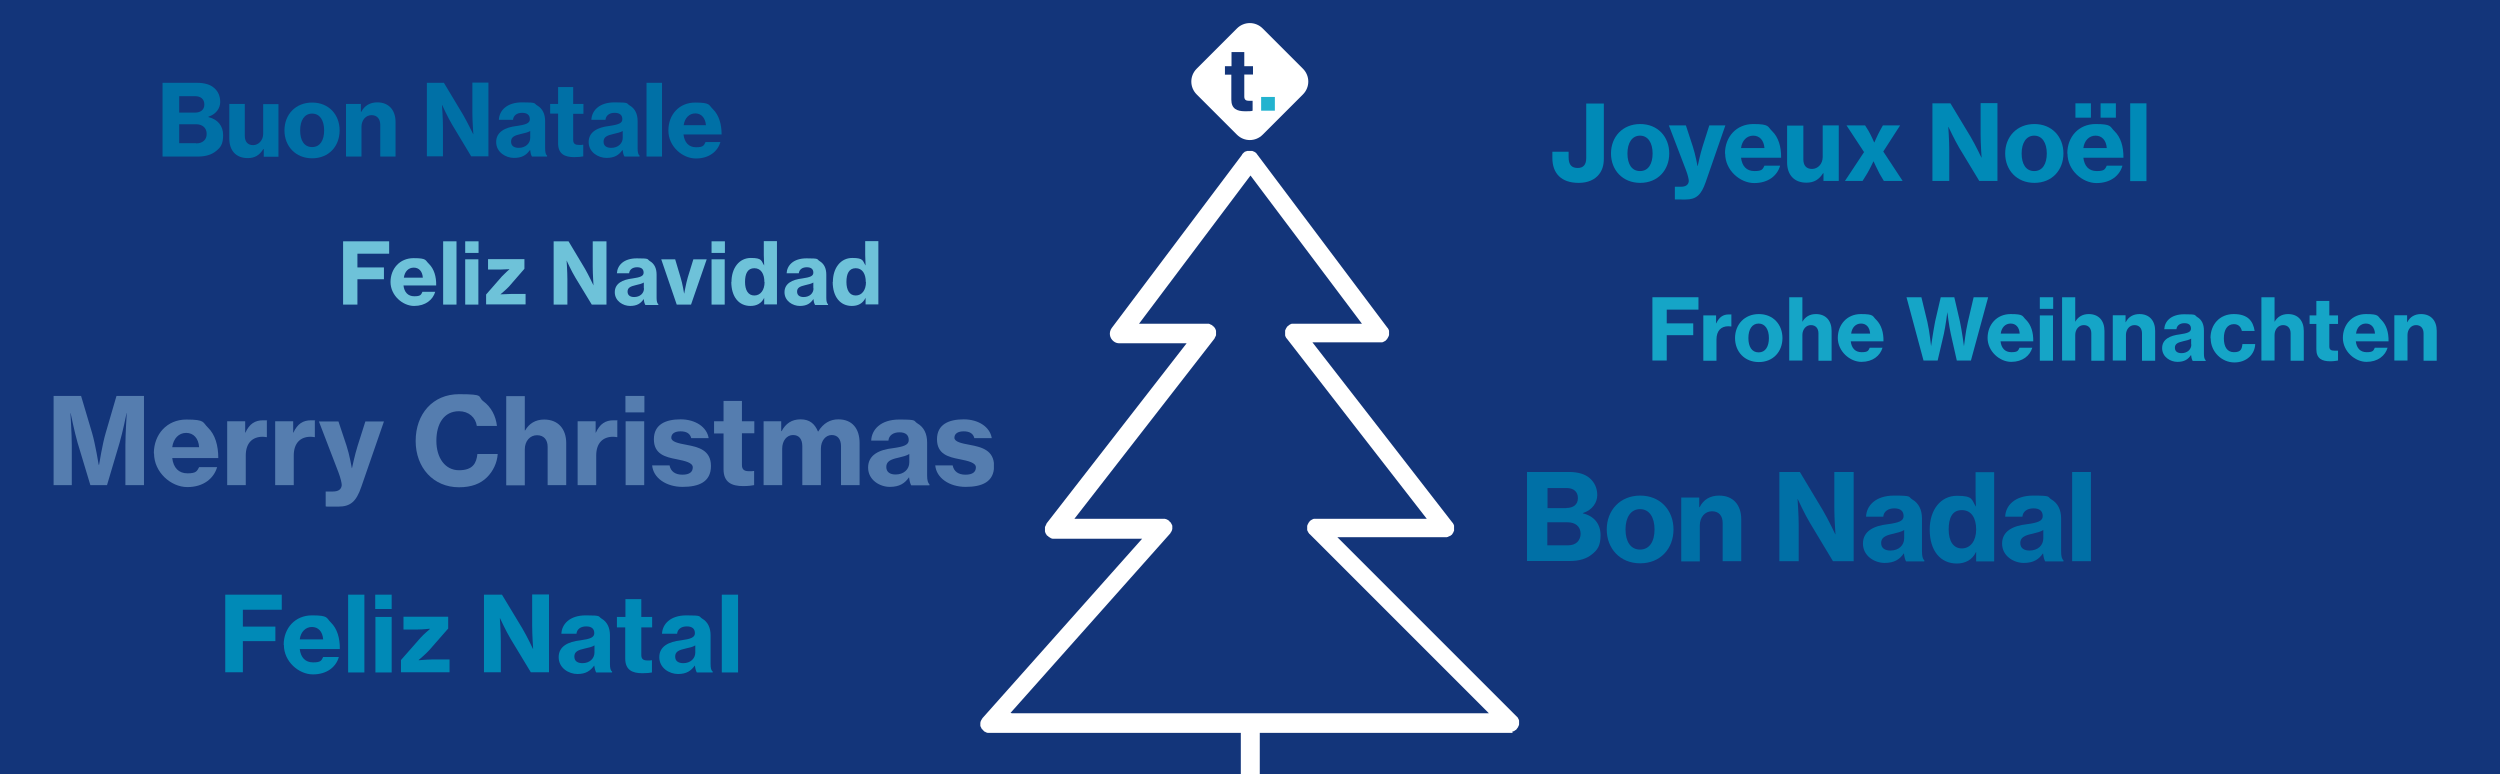 <?xml version="1.0" encoding="UTF-8"?>
<svg xmlns="http://www.w3.org/2000/svg" xmlns:xlink="http://www.w3.org/1999/xlink" id="Ebene_1" version="1.1" viewBox="0 0 1291.9 400">
  <rect x="0" y="0" width="1291.9" height="400" fill="#333333" stroke="none"/>
  <defs>
    <style>
      .st0 {
        fill: none;
      }

      .st1 {
        fill: #557daf;
      }

      .st2 {
        fill: #15a5c7;
      }

      .st3 {
        clip-path: url(#clippath-17);
      }

      .st4 {
        clip-path: url(#clippath-19);
      }

      .st5 {
        clip-path: url(#clippath-11);
      }

      .st6 {
        clip-path: url(#clippath-16);
      }

      .st7 {
        clip-path: url(#clippath-18);
      }

      .st8 {
        clip-path: url(#clippath-10);
      }

      .st9 {
        clip-path: url(#clippath-15);
      }

      .st10 {
        clip-path: url(#clippath-13);
      }

      .st11 {
        clip-path: url(#clippath-14);
      }

      .st12 {
        clip-path: url(#clippath-12);
      }

      .st13 {
        fill: #0070a6;
      }

      .st14 {
        fill: #13357a;
      }

      .st15 {
        clip-path: url(#clippath-1);
      }

      .st16 {
        clip-path: url(#clippath-3);
      }

      .st17 {
        clip-path: url(#clippath-4);
      }

      .st18 {
        clip-path: url(#clippath-2);
      }

      .st19 {
        clip-path: url(#clippath-7);
      }

      .st20 {
        clip-path: url(#clippath-6);
      }

      .st21 {
        clip-path: url(#clippath-9);
      }

      .st22 {
        clip-path: url(#clippath-8);
      }

      .st23 {
        clip-path: url(#clippath-5);
      }

      .st24 {
        fill: #fff;
      }

      .st25 {
        fill: #23b3cf;
      }

      .st26 {
        fill: #008ab7;
      }

      .st27 {
        fill: #6ec2d9;
      }

      .st28 {
        clip-path: url(#clippath);
      }
    </style>
    <clipPath id="clippath">
      <rect class="st0" width="1291.9" height="400"></rect>
    </clipPath>
    <clipPath id="clippath-1">
      <polyline class="st0" points="513.6 261.7 27.7 261.7 27.7 203.8 513.6 203.8 513.6 261.7"></polyline>
    </clipPath>
    <clipPath id="clippath-2">
      <polyline class="st0" points="513.6 261.7 27.7 261.7 27.7 203.8 513.6 203.8 513.6 261.7"></polyline>
    </clipPath>
    <clipPath id="clippath-3">
      <polyline class="st0" points="381.4 348.3 116.4 348.3 116.4 307.3 381.4 307.3 381.4 348.3"></polyline>
    </clipPath>
    <clipPath id="clippath-4">
      <polyline class="st0" points="381.4 348.3 116.4 348.3 116.4 307.3 381.4 307.3 381.4 348.3"></polyline>
    </clipPath>
    <clipPath id="clippath-5">
      <polyline class="st0" points="381.4 348.3 116.4 348.3 116.4 307.3 381.4 307.3 381.4 348.3"></polyline>
    </clipPath>
    <clipPath id="clippath-6">
      <polyline class="st0" points="381.4 348.3 116.4 348.3 116.4 307.3 381.4 307.3 381.4 348.3"></polyline>
    </clipPath>
    <clipPath id="clippath-7">
      <polyline class="st0" points="1080.5 291.1 789.2 291.1 789.2 243.9 1080.5 243.9 1080.5 291.1"></polyline>
    </clipPath>
    <clipPath id="clippath-8">
      <polyline class="st0" points="1080.5 291.1 789.2 291.1 789.2 243.9 1080.5 243.9 1080.5 291.1"></polyline>
    </clipPath>
    <clipPath id="clippath-9">
      <polyline class="st0" points="1080.5 291.1 789.2 291.1 789.2 243.9 1080.5 243.9 1080.5 291.1"></polyline>
    </clipPath>
    <clipPath id="clippath-10">
      <polyline class="st0" points="1259.3 187.1 853.9 187.1 853.9 153.6 1259.3 153.6 1259.3 187.1"></polyline>
    </clipPath>
    <clipPath id="clippath-11">
      <polyline class="st0" points="1109.2 103.2 802.2 103.2 802.2 53.4 1109.2 53.4 1109.2 103.2"></polyline>
    </clipPath>
    <clipPath id="clippath-12">
      <polyline class="st0" points="1109.2 103.2 802.2 103.2 802.2 53.4 1109.2 53.4 1109.2 103.2"></polyline>
    </clipPath>
    <clipPath id="clippath-13">
      <polyline class="st0" points="1109.2 103.2 802.2 103.2 802.2 53.4 1109.2 53.4 1109.2 103.2"></polyline>
    </clipPath>
    <clipPath id="clippath-14">
      <polyline class="st0" points="1109.2 103.2 802.2 103.2 802.2 53.4 1109.2 53.4 1109.2 103.2"></polyline>
    </clipPath>
    <clipPath id="clippath-15">
      <polyline class="st0" points="372.9 81.8 84 81.8 84 42.8 372.9 42.8 372.9 81.8"></polyline>
    </clipPath>
    <clipPath id="clippath-16">
      <polyline class="st0" points="372.9 81.8 84 81.8 84 42.8 372.9 42.8 372.9 81.8"></polyline>
    </clipPath>
    <clipPath id="clippath-17">
      <polyline class="st0" points="372.9 81.8 84 81.8 84 42.8 372.9 42.8 372.9 81.8"></polyline>
    </clipPath>
    <clipPath id="clippath-18">
      <polyline class="st0" points="372.9 81.8 84 81.8 84 42.8 372.9 42.8 372.9 81.8"></polyline>
    </clipPath>
    <clipPath id="clippath-19">
      <rect class="st0" width="1291.9" height="400"></rect>
    </clipPath>
  </defs>
  <g class="st28">
    <polyline class="st14" points="-.1 0 -.1 400 1291.9 400 1291.9 0 -.1 0"></polyline>
  </g>
  <path class="st27" d="M177.3,124.7h23.8v6.4h-16.4v7.1h13.7v6.1h-13.7v13.1h-7.4v-32.7Z"></path>
  <g>
    <path class="st27" d="M201.8,145.8c0-7,4.8-12.4,11.9-12.4s5.9,1.1,8,3c2.6,2.6,3.8,6.5,3.7,11.1h-16.9c.4,3.5,2.3,5.6,5.6,5.6s3.5-.8,4.2-2.3h6.6c-1.2,4.1-5,7.3-10.9,7.3s-12.2-5.4-12.2-12.4ZM208.6,143.5h9.9c-.2-3.3-2-5.2-4.7-5.2s-4.7,2-5.1,5.2Z"></path>
    <path class="st27" d="M229,124.7h6.9v32.7h-6.9v-32.7Z"></path>
    <path class="st27" d="M240.4,124.7h6.9v6h-6.9v-6ZM240.4,134h6.8v23.4h-6.8v-23.4Z"></path>
    <path class="st27" d="M251.1,152.3l8.3-9.5c1.4-1.5,3.9-3.7,3.9-3.7h0c0-.1-3,.2-5,.2h-6.1v-5.4h18.8v5l-8,9.2c-1.6,1.7-4.4,4-4.4,4h0c0,.1,3.3-.2,5.4-.2h7.6v5.4h-20.4v-5.1Z"></path>
    <path class="st27" d="M286.2,124.7h7.6l8.5,14.2c1.9,3.3,4.4,8.6,4.4,8.6h0s-.4-5.9-.4-9.6v-13.2h7.1v32.7h-7.6l-8.5-14c-2-3.3-4.5-8.8-4.5-8.8h0s.4,5.9.4,9.6v13.2h-7.1v-32.7Z"></path>
    <path class="st27" d="M332.6,154.6h0c-1.5,2.2-3.4,3.5-7,3.5s-7.9-2.5-7.9-7.1,4.1-6.5,9.1-7.1c4.1-.6,5.8-1.2,5.8-3s-1.1-2.8-3.4-2.8-3.9,1.2-4.1,3.1h-6.3c.2-4,3.4-7.7,10.3-7.7s5.1.4,6.7,1.4c2.4,1.4,3.5,3.8,3.5,7v12c0,1.8.3,2.9.9,3.3v.4h-6.7c-.3-.5-.7-1.5-.8-2.9ZM332.7,149v-3c-1,.6-2.5,1-4,1.3-3,.7-4.4,1.4-4.4,3.4s1.5,2.8,3.4,2.8c3,0,5.1-1.9,5.1-4.5Z"></path>
    <path class="st27" d="M341.8,134h7.1l2.8,9.4c1,3.1,1.8,8.2,1.8,8.2h.1s.9-5.1,1.8-8.2l2.9-9.4h6.9l-8.1,23.4h-7.4l-8-23.4Z"></path>
    <path class="st27" d="M367.7,124.7h6.9v6h-6.9v-6ZM367.7,134h6.8v23.4h-6.8v-23.4Z"></path>
    <path class="st27" d="M378,145.7c0-7.2,4-12.4,10-12.4s5.3,1.5,6.9,3.9h0c0-1.5-.2-3.4-.2-5.4v-7.2h6.8v32.7h-6.6v-3.4h0c-1.4,2.9-3.9,4.2-7.1,4.2-6,0-9.9-4.7-9.9-12.5ZM395,145.7c0-4.1-1.7-7.1-5.2-7.1s-4.8,2.9-4.8,7.1,1.6,7,4.8,7,5.3-2.8,5.3-6.9Z"></path>
    <path class="st27" d="M420.3,154.6h0c-1.5,2.2-3.4,3.5-7,3.5s-7.9-2.5-7.9-7.1,4.1-6.5,9.1-7.1c4.1-.6,5.8-1.2,5.8-3s-1.1-2.8-3.4-2.8-3.9,1.2-4.1,3.1h-6.3c.2-4,3.4-7.7,10.3-7.7s5.1.4,6.7,1.4c2.4,1.4,3.5,3.8,3.5,7v12c0,1.8.3,2.9.9,3.3v.4h-6.7c-.3-.5-.7-1.5-.8-2.9ZM420.3,149v-3c-1,.6-2.5,1-4,1.3-3,.7-4.4,1.4-4.4,3.4s1.5,2.8,3.4,2.8c3,0,5.1-1.9,5.1-4.5Z"></path>
    <path class="st27" d="M430.4,145.7c0-7.2,4-12.4,10-12.4s5.3,1.5,6.9,3.9h0c0-1.5-.2-3.4-.2-5.4v-7.2h6.8v32.7h-6.6v-3.4h0c-1.4,2.9-3.9,4.2-7.1,4.2-6,0-9.9-4.7-9.9-12.5ZM447.4,145.7c0-4.1-1.7-7.1-5.2-7.1s-4.8,2.9-4.8,7.1,1.6,7,4.8,7,5.3-2.8,5.3-6.9Z"></path>
  </g>
  <rect class="st14" x="27.7" y="203.8" width="485.8" height="58"></rect>
  <g>
    <path class="st1" d="M27.8,204.6h14.1l5.7,19.2c1.7,5.8,3.4,16.4,3.4,16.4h.2s1.7-10.7,3.4-16.4l5.6-19.2h14.2v46.1h-9.6v-20.6c0-5.8.7-16.6.7-16.6h-.1s-2,9.9-3.6,15.3l-6.5,21.9h-8.6l-6.6-21.9c-1.6-5.5-3.6-15.3-3.6-15.3h-.1s.7,10.8.7,16.6v20.6h-9.4v-46.1Z"></path>
    <path class="st1" d="M79.5,234.3c0-9.9,6.8-17.5,16.8-17.5s8.3,1.5,11.2,4.2c3.7,3.6,5.3,9.2,5.3,15.7h-23.8c.6,5,3.3,7.9,7.9,7.9s4.9-1.2,6-3.2h9.3c-1.7,5.8-7,10.3-15.4,10.3s-17.2-7.6-17.2-17.4ZM89,231.1h13.9c-.3-4.6-2.9-7.4-6.7-7.4s-6.6,2.9-7.2,7.4Z"></path>
    <path class="st1" d="M126.6,223.6h.2c2.1-4.6,5-6.4,9.1-6.4s1.6,0,2,.2v8.5h-.2c-.7-.1-1.4-.2-2-.2-5.2,0-8.7,3.2-8.7,9.7v15.3h-9.6v-33h9.3v5.9Z"></path>
    <path class="st1" d="M151.4,223.6h.2c2.1-4.6,5-6.4,9.1-6.4s1.6,0,2,.2v8.5h-.2c-.7-.1-1.4-.2-2-.2-5.2,0-8.7,3.2-8.7,9.7v15.3h-9.6v-33h9.3v5.9Z"></path>
  </g>
  <g class="st15">
    <path class="st1" d="M168.3,261.6v-7.6h.5c.1,0,2.9,0,3.1,0,3,0,4.5-1.1,4.7-3.3,0-1.1-.6-3.7-1.7-6.6l-10.1-26.3h10.1l4.2,12.6c1.5,4.5,2.7,11.5,2.7,11.5h.1s1.5-7.1,2.9-11.5l4-12.6h9.6l-11.7,33.8c-2.6,7.6-5.6,10.2-11.9,10.2s-6.3,0-6.4-.1Z"></path>
  </g>
  <g>
    <path class="st1" d="M214.8,227.8c0-13.8,8.8-24.1,22.4-24.1s9.4,1.2,12.5,3.6c4.1,3,6.5,7.6,7.1,12.8h-10.4c-.6-4.3-4.1-7.6-9.2-7.6-7.8,0-11.7,6.5-11.7,15.3s4.5,15.2,11.7,15.2,9-3.7,9.5-8.4h10.5c-.3,4.6-2.4,8.9-5.5,12-3.4,3.4-8.1,5.2-14.5,5.2-13.3,0-22.4-10.2-22.4-23.9Z"></path>
    <path class="st1" d="M271.2,222.4h.2c2-3.5,5.3-5.6,9.8-5.6,7.2,0,11.4,4.8,11.4,12.2v21.7h-9.6v-19.8c0-3.6-1.9-6-5.5-6s-6.3,3-6.3,7.3v18.6h-9.6v-46.1h9.6v12.7c0,.3,0,3,0,5.1Z"></path>
    <path class="st1" d="M307.7,223.6h.2c2.1-4.6,5-6.4,9.1-6.4s1.6,0,2,.2v8.5h-.2c-.7-.1-1.4-.2-2-.2-5.2,0-8.7,3.2-8.7,9.7v15.3h-9.6v-33h9.3v5.9Z"></path>
    <path class="st1" d="M323.2,204.6h9.8v8.5h-9.8v-8.5ZM323.3,217.7h9.6v33h-9.6v-33Z"></path>
    <path class="st1" d="M336.9,240.5h9.1c.6,3.1,2.9,4.8,6.6,4.8s5.4-1.4,5.4-3.8-3.9-3.3-8.4-4.2c-5.8-1.1-11.7-2.6-11.7-10.3s6.1-10.3,13.8-10.3,13.6,4,14.5,9.7h-9c-.6-2.4-2.5-3.5-5.5-3.5s-4.8,1.2-4.8,3.3,3.6,2.9,8,3.7c5.8,1.1,12.5,2.6,12.5,10.9s-6.3,10.8-14.7,10.8-15.2-4.6-15.7-11.2Z"></path>
  </g>
  <g>
    <path class="st1" d="M369,217.7h4.9v-10.5h9.5v10.5h6.4v6.2h-6.4v16.4c0,2.5,1.4,3.2,3.6,3.2s1.6,0,2.2-.1h.5v7.3c-1,.2-3,.5-5.6.5-6.1,0-10.2-2-10.2-8.7v-18.5h-4.9v-6.2Z"></path>
    <path class="st1" d="M394.4,217.7h9.3v5.1h.2c2.1-3.9,5.2-6.1,9.8-6.1s7.3,2.2,9,6.3h.1c2.7-4.4,6.3-6.3,10.4-6.3,7.2,0,11,4.8,11,12.2v21.8h-9.6v-20.1c0-3.6-1.7-5.8-4.8-5.8s-5.6,2.9-5.6,7.1v18.8h-9.6v-20.1c0-3.6-1.6-5.8-4.8-5.8s-5.6,2.9-5.6,7.1v18.8h-9.6v-33Z"></path>
    <path class="st1" d="M469.8,246.7h-.1c-2.1,3-4.8,4.9-9.9,4.9s-11.2-3.5-11.2-10,5.7-9.2,12.8-10c5.8-.8,8.2-1.7,8.2-4.2s-1.5-4-4.8-4-5.5,1.7-5.7,4.3h-8.9c.2-5.6,4.8-10.9,14.5-10.9s7.1.6,9.4,2c3.4,2,5,5.4,5,9.9v16.9c0,2.6.4,4,1.2,4.6v.6h-9.4c-.5-.7-.9-2.2-1.1-4ZM469.9,238.9v-4.3c-1.4.9-3.5,1.4-5.6,1.9-4.2.9-6.3,2-6.3,4.8s2.1,3.9,4.8,3.9c4.3,0,7.1-2.7,7.1-6.3Z"></path>
  </g>
  <g class="st18">
    <path class="st1" d="M483.2,240.5h9.1c.6,3.1,2.9,4.8,6.6,4.8s5.4-1.4,5.4-3.8-3.9-3.3-8.4-4.2c-5.8-1.1-11.7-2.6-11.7-10.3s6.1-10.3,13.8-10.3,13.6,4,14.5,9.7h-9c-.6-2.4-2.5-3.5-5.5-3.5s-4.8,1.2-4.8,3.3,3.6,2.9,8,3.7c5.8,1.1,12.5,2.6,12.5,10.9s-6.3,10.8-14.7,10.8-15.2-4.6-15.7-11.2Z"></path>
  </g>
  <rect class="st14" x="116.4" y="307.3" width="265" height="41"></rect>
  <g class="st16">
    <path class="st26" d="M116.4,307.3h29.2v7.8h-20.1v8.7h16.8v7.5h-16.8v16.1h-9.1v-40.2Z"></path>
  </g>
  <path class="st26" d="M146.6,333.2c0-8.6,5.9-15.2,14.6-15.2s7.3,1.3,9.8,3.7c3.2,3.1,4.7,8,4.6,13.7h-20.7c.5,4.3,2.8,6.9,6.9,6.9s4.3-1,5.2-2.8h8.1c-1.4,5.1-6.1,9-13.4,9s-15-6.6-15-15.2ZM154.9,330.4h12.1c-.3-4-2.5-6.4-5.8-6.4s-5.8,2.5-6.3,6.4Z"></path>
  <g class="st17">
    <g>
      <path class="st26" d="M179.9,307.3h8.4v40.2h-8.4v-40.2Z"></path>
      <path class="st26" d="M193.9,307.3h8.5v7.4h-8.5v-7.4ZM194,318.8h8.4v28.7h-8.4v-28.7Z"></path>
    </g>
  </g>
  <path class="st26" d="M207.1,341.2l10.2-11.6c1.7-1.9,4.8-4.5,4.8-4.5v-.2s-3.7.4-6.1.4h-7.5v-6.6h23.1v6.1l-9.8,11.2c-1.9,2.1-5.4,5-5.4,5v.2s4.1-.4,6.6-.4h9.3v6.6h-25.1v-6.3Z"></path>
  <g class="st23">
    <path class="st26" d="M250.1,307.3h9.3l10.5,17.4c2.4,4,5.5,10.6,5.5,10.6h.1s-.5-7.2-.5-11.8v-16.3h8.7v40.2h-9.4l-10.4-17.2c-2.4-4-5.5-10.7-5.5-10.7h-.1s.5,7.2.5,11.8v16.1h-8.7v-40.2Z"></path>
  </g>
  <g>
    <path class="st26" d="M307.1,344h-.1c-1.9,2.6-4.2,4.3-8.6,4.3s-9.7-3-9.7-8.7,5-8,11.2-8.7c5.1-.7,7.2-1.5,7.2-3.7s-1.3-3.5-4.2-3.5-4.8,1.5-5,3.8h-7.8c.2-4.9,4.2-9.5,12.6-9.5s6.2.5,8.2,1.7c2.9,1.7,4.3,4.7,4.3,8.6v14.7c0,2.3.3,3.5,1.1,4v.5h-8.2c-.4-.6-.8-1.9-1-3.5ZM307.2,337.2v-3.7c-1.2.8-3,1.2-4.9,1.6-3.7.8-5.5,1.7-5.5,4.2s1.9,3.4,4.2,3.4c3.7,0,6.2-2.4,6.2-5.5Z"></path>
    <path class="st26" d="M318.9,318.8h4.3v-9.2h8.2v9.2h5.6v5.4h-5.6v14.3c0,2.2,1.2,2.8,3.2,2.8s1.4,0,1.9-.1h.4v6.3c-.9.2-2.6.4-4.9.4-5.3,0-8.9-1.7-8.9-7.6v-16.1h-4.3v-5.4Z"></path>
  </g>
  <path class="st26" d="M359.1,344h-.1c-1.9,2.6-4.2,4.3-8.6,4.3s-9.7-3-9.7-8.7,5-8,11.2-8.7c5.1-.7,7.2-1.5,7.2-3.7s-1.3-3.5-4.2-3.5-4.8,1.5-5,3.8h-7.8c.2-4.9,4.2-9.5,12.6-9.5s6.2.5,8.2,1.7c2.9,1.7,4.3,4.7,4.3,8.6v14.7c0,2.3.3,3.5,1.1,4v.5h-8.2c-.4-.6-.8-1.9-1-3.5ZM359.3,337.2v-3.7c-1.2.8-3,1.2-4.9,1.6-3.7.8-5.5,1.7-5.5,4.2s1.9,3.4,4.2,3.4c3.7,0,6.2-2.4,6.2-5.5Z"></path>
  <g class="st20">
    <path class="st26" d="M373,307.3h8.4v40.2h-8.4v-40.2Z"></path>
  </g>
  <rect class="st14" x="789.2" y="243.9" width="291.2" height="47.2"></rect>
  <path class="st13" d="M789.2,243.9h21.6c4.7,0,8.3,1.1,10.7,3.2,2.5,2.2,3.9,5.1,3.9,8.8s-2.5,7.7-7.4,9.2v.2c5.9,1.4,9.1,5.6,9.1,11.2s-1.6,7.7-4.5,10c-2.7,2.2-6.4,3.4-11.3,3.4h-22.2v-46.1ZM809.4,262.5c3.6,0,6-1.7,6-5.1s-2.3-5.2-5.8-5.2h-9.9v10.4h9.8ZM810.3,281.8c2.1,0,3.7-.6,4.8-1.7,1-1,1.7-2.5,1.7-4.2,0-4-2.9-6-6.7-6h-10.5v11.9h10.7Z"></path>
  <g class="st19">
    <path class="st13" d="M830.3,273.6c0-9.9,6.9-17.5,17.3-17.5s17.2,7.6,17.2,17.5-6.8,17.5-17.2,17.5-17.3-7.6-17.3-17.5ZM855,273.6c0-6.3-2.7-10.5-7.5-10.5s-7.5,4.3-7.5,10.5,2.6,10.4,7.5,10.4,7.5-4.2,7.5-10.4Z"></path>
  </g>
  <g>
    <path class="st13" d="M878.1,262.1h.2c2-4,5.5-6,10.1-6,7.2,0,11.4,4.8,11.4,12.2v21.7h-9.6v-19.8c0-3.6-1.9-6-5.5-6s-6.3,3-6.3,7.3v18.6h-9.6v-33h9.3v5Z"></path>
    <path class="st13" d="M919.4,243.9h10.7l12,20c2.7,4.6,6.3,12.2,6.3,12.2h.1s-.6-8.2-.6-13.5v-18.7h10v46.1h-10.7l-11.9-19.8c-2.8-4.6-6.3-12.3-6.3-12.3h-.1s.6,8.3.6,13.6v18.5h-10v-46.1Z"></path>
    <path class="st13" d="M983.9,286h-.1c-2.1,3-4.8,4.9-9.9,4.9s-11.2-3.5-11.2-10,5.7-9.2,12.8-10c5.8-.8,8.2-1.7,8.2-4.2s-1.5-4-4.8-4-5.5,1.7-5.7,4.3h-8.9c.2-5.6,4.8-10.9,14.5-10.9s7.1.6,9.4,2c3.4,2,5,5.4,5,9.9v16.9c0,2.6.4,4,1.2,4.6v.6h-9.4c-.5-.7-.9-2.2-1.1-4ZM984,278.2v-4.3c-1.4.9-3.5,1.4-5.6,1.9-4.2.9-6.3,2-6.3,4.8s2.1,3.9,4.8,3.9c4.3,0,7.1-2.7,7.1-6.3Z"></path>
  </g>
  <g class="st22">
    <path class="st13" d="M997.2,273.6c0-10.1,5.6-17.4,14.1-17.4s7.5,2.1,9.7,5.5h.1c-.1-2-.2-4.8-.2-7.6v-10.1h9.6v46.1h-9.3v-4.8h-.1c-1.9,4-5.5,5.9-9.9,5.9-8.5,0-14-6.6-14-17.5ZM1021.2,273.6c0-5.8-2.4-10-7.4-10s-6.8,4.1-6.8,10,2.3,9.8,6.8,9.8,7.4-4,7.4-9.7Z"></path>
  </g>
  <path class="st13" d="M1055.8,286h-.1c-2.1,3-4.8,4.9-9.9,4.9s-11.2-3.5-11.2-10,5.7-9.2,12.8-10c5.8-.8,8.2-1.7,8.2-4.2s-1.5-4-4.8-4-5.5,1.7-5.7,4.3h-8.9c.2-5.6,4.8-10.9,14.5-10.9s7.1.6,9.4,2c3.4,2,5,5.4,5,9.9v16.9c0,2.6.4,4,1.2,4.6v.6h-9.4c-.5-.7-.9-2.2-1.1-4ZM1055.9,278.2v-4.3c-1.4.9-3.5,1.4-5.6,1.9-4.2.9-6.3,2-6.3,4.8s2.1,3.9,4.8,3.9c4.3,0,7.1-2.7,7.1-6.3Z"></path>
  <g class="st21">
    <path class="st13" d="M1070.8,243.9h9.7v46.1h-9.7v-46.1Z"></path>
  </g>
  <rect class="st14" x="853.9" y="153.6" width="405.3" height="33.5"></rect>
  <g>
    <path class="st2" d="M853.9,153.6h23.8v6.4h-16.4v7.1h13.7v6.1h-13.7v13.1h-7.4v-32.7Z"></path>
    <path class="st2" d="M886.8,167.1h.1c1.5-3.3,3.6-4.6,6.4-4.6s1.1,0,1.4.2v6h-.2c-.5,0-1-.1-1.4-.1-3.7,0-6.1,2.3-6.1,6.9v10.9h-6.8v-23.4h6.6v4.2Z"></path>
  </g>
  <g>
    <path class="st2" d="M896.6,174.7c0-7,4.9-12.4,12.3-12.4s12.2,5.4,12.2,12.4-4.8,12.4-12.2,12.4-12.3-5.4-12.3-12.4ZM914.1,174.7c0-4.4-1.9-7.5-5.3-7.5s-5.3,3-5.3,7.5,1.8,7.4,5.3,7.4,5.3-3,5.3-7.4Z"></path>
    <path class="st2" d="M931.3,166.3h.1c1.4-2.5,3.7-4,7-4,5.1,0,8.1,3.4,8.1,8.7v15.4h-6.8v-14.1c0-2.6-1.4-4.3-3.9-4.3s-4.4,2.2-4.4,5.1v13.2h-6.8v-32.7h6.8v9c0,.2,0,2.1,0,3.7Z"></path>
    <path class="st2" d="M949.7,174.7c0-7,4.8-12.4,11.9-12.4s5.9,1.1,8,3c2.6,2.6,3.8,6.5,3.7,11.1h-16.9c.4,3.5,2.3,5.6,5.6,5.6s3.5-.8,4.2-2.3h6.6c-1.2,4.1-5,7.3-10.9,7.3s-12.2-5.4-12.2-12.4ZM956.5,172.4h9.9c-.2-3.3-2-5.2-4.7-5.2s-4.7,2-5.1,5.2Z"></path>
    <path class="st2" d="M985.4,153.6h7.5l3.1,12.8c1.1,4.7,1.9,12.5,1.9,12.5h0s1.2-8.2,2.1-12.8l2.9-12.5h7l2.9,12.5c1,4.6,2.1,12.8,2.1,12.8h0s.9-7.9,2-12.5l3-12.8h7.5l-8.9,32.7h-7.3l-3.1-13.7c-.9-4-1.8-11.3-1.8-11.3h0s-.9,7.3-1.8,11.3l-3.2,13.7h-7.3l-8.8-32.7Z"></path>
  </g>
  <g>
    <path class="st2" d="M1027.1,174.7c0-7,4.8-12.4,11.9-12.4s5.9,1.1,8,3c2.6,2.6,3.8,6.5,3.7,11.1h-16.9c.4,3.5,2.3,5.6,5.6,5.6s3.5-.8,4.2-2.3h6.6c-1.2,4.1-5,7.3-10.9,7.3s-12.2-5.4-12.2-12.4ZM1033.8,172.4h9.9c-.2-3.3-2-5.2-4.7-5.2s-4.7,2-5.1,5.2Z"></path>
    <path class="st2" d="M1054.1,153.6h6.9v6h-6.9v-6ZM1054.1,163h6.8v23.4h-6.8v-23.4Z"></path>
    <path class="st2" d="M1072.3,166.3h.1c1.4-2.5,3.7-4,7-4,5.1,0,8.1,3.4,8.1,8.7v15.4h-6.8v-14.1c0-2.6-1.4-4.3-3.9-4.3s-4.4,2.2-4.4,5.1v13.2h-6.8v-32.7h6.8v9c0,.2,0,2.1,0,3.7Z"></path>
    <path class="st2" d="M1098.4,166.5h.1c1.4-2.8,3.9-4.2,7.1-4.2,5.1,0,8.1,3.4,8.1,8.7v15.4h-6.8v-14.1c0-2.6-1.4-4.3-3.9-4.3s-4.4,2.2-4.4,5.1v13.2h-6.8v-23.4h6.6v3.6Z"></path>
    <path class="st2" d="M1132.2,183.5h0c-1.5,2.2-3.4,3.5-7,3.5s-7.9-2.5-7.9-7.1,4.1-6.5,9.1-7.1c4.1-.6,5.8-1.2,5.8-3s-1.1-2.8-3.4-2.8-3.9,1.2-4.1,3.1h-6.3c.2-4,3.4-7.7,10.3-7.7s5.1.4,6.7,1.4c2.4,1.4,3.5,3.8,3.5,7v12c0,1.8.3,2.9.9,3.3v.4h-6.7c-.3-.5-.7-1.5-.8-2.9ZM1132.3,178v-3c-1,.6-2.5,1-4,1.3-3,.7-4.4,1.4-4.4,3.4s1.5,2.8,3.4,2.8c3,0,5.1-1.9,5.1-4.5Z"></path>
    <path class="st2" d="M1142.3,174.7c0-7,4.7-12.4,12-12.4s10,3.6,10.8,8.7h-6.6c-.5-2.2-1.9-3.5-4.1-3.5-3.4,0-5.2,2.9-5.2,7.3s1.7,7.2,5.2,7.2,4.1-1.5,4.4-4.2h6.6c-.2,5.3-4.4,9.5-10.8,9.5s-12.2-5.4-12.2-12.4Z"></path>
    <path class="st2" d="M1175.3,166.3h.1c1.4-2.5,3.7-4,7-4,5.1,0,8.1,3.4,8.1,8.7v15.4h-6.8v-14.1c0-2.6-1.4-4.3-3.9-4.3s-4.4,2.2-4.4,5.1v13.2h-6.8v-32.7h6.8v9c0,.2,0,2.1,0,3.7Z"></path>
    <path class="st2" d="M1193.5,163h3.5v-7.5h6.7v7.5h4.5v4.4h-4.5v11.6c0,1.8,1,2.2,2.6,2.2s1.1,0,1.6,0h.3v5.1c-.7.1-2.1.4-4,.4-4.3,0-7.2-1.4-7.2-6.2v-13.1h-3.5v-4.4Z"></path>
    <path class="st2" d="M1210.7,174.7c0-7,4.8-12.4,11.9-12.4s5.9,1.1,8,3c2.6,2.6,3.8,6.5,3.7,11.1h-16.9c.4,3.5,2.3,5.6,5.6,5.6s3.5-.8,4.2-2.3h6.6c-1.2,4.1-5,7.3-10.9,7.3s-12.2-5.4-12.2-12.4ZM1217.4,172.4h9.9c-.2-3.3-2-5.2-4.7-5.2s-4.7,2-5.1,5.2Z"></path>
  </g>
  <g class="st8">
    <path class="st2" d="M1243.9,166.5h.1c1.4-2.8,3.9-4.2,7.1-4.2,5.1,0,8.1,3.4,8.1,8.7v15.4h-6.8v-14.1c0-2.6-1.4-4.3-3.9-4.3s-4.4,2.2-4.4,5.1v13.2h-6.8v-23.4h6.6v3.6Z"></path>
  </g>
  <g class="st5">
    <rect class="st14" x="802.2" y="53.4" width="307" height="49.8"></rect>
    <path class="st26" d="M802.2,81.5v-3.1h8.4v2.9c0,4,1.7,5.5,4.7,5.5s4.4-1.8,4.4-5.1v-28.2h9.1v28.5c0,3.3-.8,6-2.5,8.1-2.1,2.7-5.7,4.4-10.5,4.4-9.1,0-13.6-5-13.6-12.9Z"></path>
  </g>
  <path class="st26" d="M832.5,79.3c0-8.6,6-15.2,15.1-15.2s15,6.6,15,15.2-5.9,15.2-15,15.2-15.1-6.6-15.1-15.2ZM854,79.3c0-5.5-2.4-9.2-6.5-9.2s-6.5,3.7-6.5,9.2,2.2,9.1,6.5,9.1,6.5-3.7,6.5-9.1Z"></path>
  <g class="st12">
    <path class="st26" d="M865.5,103.1v-6.6h.4c.1,0,2.5,0,2.7,0,2.6,0,3.9-1,4.1-2.9,0-1-.5-3.2-1.5-5.8l-8.8-23h8.8l3.6,11c1.3,3.9,2.4,10,2.4,10h.1s1.3-6.2,2.5-10l3.5-11h8.3l-10.2,29.4c-2.3,6.6-4.9,8.9-10.4,8.9s-5.5,0-5.6-.1Z"></path>
  </g>
  <g>
    <path class="st26" d="M891.4,79.3c0-8.6,5.9-15.2,14.6-15.2s7.3,1.4,9.8,3.7c3.2,3.1,4.7,8,4.6,13.7h-20.7c.5,4.3,2.8,6.9,6.9,6.9s4.3-1,5.2-2.8h8.1c-1.4,5.1-6.1,9-13.4,9s-15-6.6-15-15.2ZM899.7,76.5h12.1c-.3-4-2.5-6.4-5.8-6.4s-5.8,2.5-6.3,6.4Z"></path>
    <path class="st26" d="M942.3,93.6v-4.1h-.2c-2.1,3.3-4.7,4.9-8.6,4.9-6.5,0-10-4.2-10-10.5v-19h8.4v17.4c0,3.2,1.5,5,4.5,5s5.5-2.6,5.5-6.2v-16.3h8.3v28.7h-8Z"></path>
    <path class="st26" d="M963.2,78.5l-9-13.7h9.6l1.7,2.7c1.4,2.4,3,6.1,3,6.1h.1s1.6-3.7,2.9-6.1l1.5-2.7h8.9l-8.7,13.5,10,15.2h-9.7l-2.2-3.7c-1.3-2.4-3.1-6.4-3.1-6.4h-.1s-1.8,3.9-3.3,6.4l-2.3,3.7h-9.1l10-15.1Z"></path>
  </g>
  <g class="st10">
    <path class="st26" d="M998.6,53.4h9.3l10.5,17.4c2.4,4.1,5.5,10.6,5.5,10.6h.1s-.5-7.2-.5-11.8v-16.3h8.7v40.2h-9.4l-10.4-17.2c-2.4-4.1-5.5-10.7-5.5-10.7h-.1s.5,7.2.5,11.8v16.1h-8.7v-40.2Z"></path>
  </g>
  <path class="st26" d="M1036.2,79.3c0-8.6,6-15.2,15.1-15.2s15,6.6,15,15.2-5.9,15.2-15,15.2-15.1-6.6-15.1-15.2ZM1057.7,79.3c0-5.5-2.4-9.2-6.5-9.2s-6.5,3.7-6.5,9.2,2.2,9.1,6.5,9.1,6.5-3.7,6.5-9.1Z"></path>
  <g class="st11">
    <g>
      <path class="st26" d="M1068.3,79.3c0-8.6,5.9-15.2,14.6-15.2s7.3,1.4,9.8,3.7c3.2,3.1,4.7,8,4.6,13.7h-20.7c.5,4.3,2.8,6.9,6.9,6.9s4.3-1,5.2-2.8h8.1c-1.4,5.1-6.1,9-13.4,9s-15-6.6-15-15.2ZM1072.5,53.4h8v7.4h-8v-7.4ZM1076.6,76.5h12.1c-.3-4-2.5-6.4-5.8-6.4s-5.8,2.5-6.3,6.4ZM1085.5,53.4h7.9v7.4h-7.9v-7.4Z"></path>
      <path class="st26" d="M1100.8,53.4h8.4v40.2h-8.4v-40.2Z"></path>
    </g>
  </g>
  <g class="st9">
    <rect class="st14" x="84" y="42.8" width="288.8" height="39"></rect>
    <path class="st13" d="M84,42.8h17.8c3.9,0,6.9.9,8.8,2.6,2.1,1.8,3.2,4.2,3.2,7.3s-2,6.3-6.1,7.6v.2c4.9,1.2,7.6,4.6,7.6,9.3s-1.3,6.4-3.7,8.3c-2.2,1.8-5.3,2.8-9.3,2.8h-18.3v-38.1ZM100.7,58.2c2.9,0,4.9-1.4,4.9-4.2s-1.9-4.3-4.8-4.3h-8.2v8.5h8.1ZM101.4,74.1c1.7,0,3.1-.5,4-1.4.9-.8,1.4-2,1.4-3.5,0-3.3-2.4-5-5.5-5h-8.7v9.8h8.8Z"></path>
  </g>
  <path class="st13" d="M136.3,80.9v-3.9h-.2c-2,3.2-4.4,4.7-8.1,4.7-6.1,0-9.5-4-9.5-10v-18h8v16.5c0,3,1.5,4.8,4.3,4.8s5.2-2.5,5.2-5.8v-15.4h7.9v27.2h-7.6Z"></path>
  <g class="st6">
    <path class="st13" d="M147,67.4c0-8.2,5.7-14.4,14.3-14.4s14.2,6.2,14.2,14.4-5.6,14.4-14.2,14.4-14.3-6.3-14.3-14.4ZM167.5,67.4c0-5.2-2.2-8.7-6.2-8.7s-6.2,3.5-6.2,8.7,2.1,8.6,6.2,8.6,6.2-3.5,6.2-8.6Z"></path>
  </g>
  <path class="st13" d="M186.5,57.8h.2c1.7-3.3,4.6-4.9,8.3-4.9,5.9,0,9.4,4,9.4,10.1v17.9h-7.9v-16.4c0-3-1.6-5-4.5-5s-5.2,2.5-5.2,6v15.4h-8v-27.2h7.7v4.1Z"></path>
  <g class="st3">
    <path class="st13" d="M220.6,42.8h8.8l9.9,16.5c2.2,3.8,5.2,10,5.2,10h.1s-.5-6.8-.5-11.2v-15.4h8.3v38.1h-8.9l-9.8-16.3c-2.3-3.8-5.2-10.2-5.2-10.2h-.1s.5,6.9.5,11.2v15.3h-8.3v-38.1Z"></path>
  </g>
  <g>
    <path class="st13" d="M273.9,77.6h-.1c-1.8,2.5-4,4-8.2,4s-9.2-2.9-9.2-8.2,4.7-7.6,10.6-8.3c4.8-.7,6.8-1.4,6.8-3.5s-1.3-3.3-4-3.3-4.5,1.4-4.7,3.6h-7.3c.2-4.7,4-9,12-9s5.9.5,7.8,1.6c2.8,1.6,4.1,4.5,4.1,8.1v14c0,2.1.3,3.3,1,3.8v.5h-7.8c-.4-.6-.8-1.8-.9-3.3ZM274,71.2v-3.5c-1.2.7-2.9,1.1-4.7,1.5-3.5.8-5.2,1.6-5.2,4s1.8,3.2,4,3.2c3.5,0,5.9-2.3,5.9-5.2Z"></path>
    <path class="st13" d="M284.3,53.7h4.1v-8.7h7.8v8.7h5.3v5.1h-5.3v13.5c0,2,1.1,2.6,3,2.6s1.3,0,1.8-.1h.4v6c-.9.2-2.5.4-4.6.4-5,0-8.4-1.6-8.4-7.2v-15.3h-4.1v-5.1Z"></path>
  </g>
  <path class="st13" d="M321.7,77.6h-.1c-1.8,2.5-4,4-8.2,4s-9.2-2.9-9.2-8.2,4.7-7.6,10.6-8.3c4.8-.7,6.8-1.4,6.8-3.5s-1.3-3.3-4-3.3-4.5,1.4-4.7,3.6h-7.3c.2-4.7,4-9,12-9s5.9.5,7.8,1.6c2.8,1.6,4.1,4.5,4.1,8.1v14c0,2.1.3,3.3,1,3.8v.5h-7.8c-.4-.6-.8-1.8-.9-3.3ZM321.8,71.2v-3.5c-1.2.7-2.9,1.1-4.7,1.5-3.5.8-5.2,1.6-5.2,4s1.8,3.2,4,3.2c3.5,0,5.9-2.3,5.9-5.2Z"></path>
  <g class="st7">
    <g>
      <path class="st13" d="M334.1,42.8h8v38.1h-8v-38.1Z"></path>
      <path class="st13" d="M345.4,67.4c0-8.2,5.6-14.4,13.8-14.4s6.9,1.3,9.3,3.5c3,3,4.4,7.6,4.4,13h-19.7c.5,4.1,2.7,6.6,6.5,6.6s4.1-1,4.9-2.7h7.7c-1.4,4.8-5.8,8.5-12.7,8.5s-14.2-6.2-14.2-14.4ZM353.3,64.7h11.5c-.3-3.8-2.4-6.1-5.5-6.1s-5.5,2.4-6,6.1Z"></path>
    </g>
  </g>
  <g class="st4">
    <path class="st24" d="M781.4,378.1h.2c0,0,.2-.1.2-.1h.2c0,0,.2-.2.2-.2h.2c0-.1.2-.2.2-.2h.2c0-.1.2-.2.2-.2l.2-.2h.2c.1-.2.2-.3.3-.4h0s0,0,0,0c0-.1.2-.2.3-.3v-.2c.1,0,.3-.2.3-.2v-.2c.1,0,.2-.2.2-.2v-.2c.1,0,.2-.2.2-.2v-.2c0,0,.2-.2.2-.2v-.2c0,0,.1-.3.1-.3v-.2s0-.2,0-.2c0-.1,0-.3,0-.4h0c0,0,0-.2,0-.2,0-.1,0-.3,0-.4v-.2s0-.2,0-.2v-.3c0,0-.1-.2-.1-.2v-.2c0,0-.2-.2-.2-.2v-.2c-.1,0-.2-.2-.2-.2v-.2c-.1,0-.2-.2-.2-.2v-.2c-.1,0-.3-.2-.3-.2,0-.1-.2-.2-.3-.3h0s-92.6-92.6-92.6-92.6h55.4c.2,0,.3,0,.5,0h.1c.1,0,.2,0,.3,0h.2c0,0,.2,0,.3-.1h.2c.1,0,.2-.1.3-.2h.1c.1-.1.3-.2.4-.2h.1c0,0,.3-.2.3-.2h.2c0-.1.2-.2.2-.2h0s.2-.2.2-.2h.2c0-.1.2-.3.2-.3l.2-.2v-.2c.1,0,.3-.2.3-.2v-.2c.1,0,.2-.2.2-.2v-.2c.1,0,.2-.2.2-.2v-.3c0,0,.2-.2.2-.2,0,0,0-.2,0-.3v-.2s0-.3,0-.3v-.2s0-.2,0-.2c0,0,0-.2,0-.3h0c0,0,0-.2,0-.2,0,0,0-.2,0-.3v-.2s0-.3,0-.3v-.2s-.1-.2-.1-.2v-.2c0,0-.2-.2-.2-.2v-.2c-.1,0-.2-.2-.2-.2v-.2c-.1,0-.2-.2-.2-.2l-.2-.2h0c0-.1-72.3-93.1-72.3-93.1h35c.2,0,.3,0,.5,0h.1c.1,0,.2,0,.3,0h.1c.1,0,.2,0,.3-.1h.1c.1,0,.3-.1.4-.2h0c.1,0,.2-.1.3-.2h.2c0,0,.2-.2.2-.2h.2c0-.1.1-.2.1-.2h0c0,0,.2-.2.2-.2l.2-.2.2-.2.2-.2v-.2c.1,0,.3-.2.3-.2v-.2c.1,0,.2-.2.2-.2v-.2c.1,0,.2-.2.2-.2v-.2c0,0,.2-.2.2-.2v-.3c0,0,.1-.2.1-.2v-.3s0-.2,0-.2v-.2s0-.3,0-.3h0c0-.1,0-.2,0-.2,0,0,0-.2,0-.3v-.2s0-.3,0-.3v-.2s-.1-.2-.1-.2v-.2c0,0-.2-.2-.2-.2v-.2c0,0-.2-.2-.2-.2v-.2c-.1,0-.2-.2-.2-.2l-.2-.2h0c0,0-67.4-89.7-67.4-89.7h0s0,0,0,0h0c0-.1-.2-.3-.2-.3l-.2-.2-.2-.2-.3-.2h0c0,0,0,0,0,0,0,0-.2-.1-.3-.2h-.1c0-.1-.2-.2-.3-.2h-.2c0,0-.2-.2-.2-.2h-.2c0,0-.2-.1-.2-.1,0,0-.2,0-.3,0h-.1c-.1,0-.2,0-.3,0h-.2c0,0-.2,0-.3,0-.1,0-.2,0-.3,0h-.2c-.1,0-.3,0-.4,0h0c-.1,0-.3,0-.4,0h0c-.1,0-.2,0-.3.1h-.1s-.3.1-.3.1h-.2c0,0-.2.2-.2.2h-.3c0,.1-.1.2-.1.2,0,0-.2.1-.3.2h0s-.1.1-.1.1l-.2.2-.2.2-.2.2-.2.2h0c0,0,0,.2,0,.2h0s-67.4,89.6-67.4,89.6c-1.6,2.2-1.2,5.2,1,6.9.9.7,1.9,1,2.9,1h0s0,0,0,0h34.8l-72.3,93h0c0,.1-.2.4-.2.4v.2c-.1,0-.2.2-.2.2v.2c0,0-.2.2-.2.2v.2c0,0-.2.2-.2.2v.2c0,0-.1.2-.1.2v.3s0,.2,0,.2c0,0,0,.2,0,.3h0c0,.1,0,.2,0,.2v.3s0,.2,0,.2v.2s0,.3,0,.3v.2c0,0,0,.2.1.3v.2c0,0,.2.3.2.3v.2c0,0,.2.2.2.2v.2c.1,0,.2.2.2.2l.2.2v.2c.1,0,.3.2.3.2l.2.2h.2c0,.1.2.3.2.3h0s.2.2.2.2h.2c0,.1.3.3.3.3h.1c.1.1.3.2.4.3h.1c.1,0,.2.1.3.2h.2c0,0,.2,0,.3.1h.2c.1,0,.2,0,.3,0h.1c.2,0,.3,0,.5,0h45.2l-82.5,92.7h0c0,0-.2.3-.2.3v.2c-.1,0-.3.2-.3.2v.2c-.1,0-.2.2-.2.2v.2c0,0-.2.2-.2.2v.2c0,0-.1.2-.1.2v.2c0,0-.1.2-.1.2v.2s0,.2,0,.2v.3s0,0,0,0h0c0,.1,0,.4,0,.4v.2s0,.2,0,.2v.2c0,0,.1.2.1.2v.2c0,0,.2.2.2.2v.2c0,0,.2.2.2.2v.2c.1,0,.2.2.2.2v.2c.1,0,.3.2.3.2l.2.2.2.2.2.2h0c0,0,0,.2,0,.2h.2c0,.1.2.3.2.3h.2c0,.1.2.2.2.2h.2c0,0,.2.2.2.2h.2c0,0,.2.2.2.2h.2c0,0,.3.1.3.1h.2c0,0,.2,0,.3,0h.2c.2,0,.3,0,.5,0h129.7v51.9c0,2.7,2.2,4.9,4.9,4.9s4.9-2.2,4.9-4.9v-51.9h129.7c.2,0,.3,0,.5,0h.2s.3,0,.3,0h0ZM522.2,368.4l82.5-92.7h0c0,0,.2-.3.2-.3v-.2c.1,0,.3-.2.3-.2v-.2c.1,0,.2-.2.2-.2v-.2c0,0,.2-.2.2-.2v-.2c0,0,.1-.2.1-.2v-.2c0,0,.1-.2.1-.2v-.2s0-.2,0-.2v-.3s0,0,0,0h0c0-.1,0-.4,0-.4v-.2s0-.2,0-.2v-.2c0,0-.1-.2-.1-.2v-.2c0,0-.2-.2-.2-.2v-.2c0,0-.2-.2-.2-.2v-.2c-.1,0-.2-.2-.2-.2v-.2c-.1,0-.3-.2-.3-.2l-.2-.2-.2-.2-.2-.2h0c0,0,0-.1,0-.1l-.2-.2h-.2c0-.1-.2-.3-.2-.3h-.2c0-.1-.2-.2-.2-.2h-.2c0-.1-.2-.2-.2-.2h-.2c0,0-.2-.1-.2-.1h-.2c0,0-.2-.1-.2-.1h-.3s-.2,0-.2,0c0,0-.2,0-.3,0h0s-46,0-46,0l72.3-93h0c0-.1.2-.3.2-.3v-.2c.1,0,.2-.2.2-.2v-.2c0,0,.2-.2.2-.2v-.2c0,0,.2-.2.2-.2v-.2c0,0,.1-.2.1-.2v-.3s0-.2,0-.2c0,0,0-.2,0-.3h0c0-.1,0-.2,0-.2v-.3s0-.2,0-.2v-.2s0-.3,0-.3v-.2c0,0,0-.2-.1-.3v-.2c0,0-.2-.3-.2-.3v-.2c0,0-.2-.2-.2-.2v-.2c-.1,0-.2-.2-.2-.2l-.2-.2v-.2c-.1,0-.3-.2-.3-.2l-.2-.2h-.2c0-.1-.2-.3-.2-.3h0s-.1-.1-.1-.1l-.2-.2h-.2c0-.1-.2-.2-.2-.2h-.2c0,0-.2-.2-.2-.2h-.2c0,0-.2-.2-.2-.2h-.2c0,0-.2-.1-.2-.1h-.3s-.2,0-.2,0c0,0-.2,0-.3,0h-.1s-35.2,0-35.2,0l57.6-76.6,57.6,76.6h-35.3c0,0-.2,0-.3,0h-.2s-.3,0-.3,0h-.2s-.2.1-.2.1h-.2c0,0-.2.2-.2.2h-.2c0,.1-.2.2-.2.2h-.2c0,.1-.2.2-.2.2l-.2.2h-.1c0,0,0,.1,0,.1l-.2.2h-.2c0,.1-.2.3-.2.3l-.2.2v.2c-.1,0-.3.2-.3.2v.2c-.1,0-.2.2-.2.2v.2c-.1,0-.2.2-.2.2v.3c0,0-.2.2-.2.2,0,0,0,.2,0,.3v.2s0,.3,0,.3v.2s0,.2,0,.2c0,0,0,.2,0,.3h0c0,0,0,.2,0,.2,0,0,0,.2,0,.3v.2s0,.3,0,.3v.2s.1.2.1.2v.2c0,0,.2.2.2.2v.2c0,0,.2.2.2.2v.2c.1,0,.2.2.2.2l.2.2h0c0,.1,72.3,93.1,72.3,93.1h-57.3c-.1,0-.3,0-.4,0h-.2s-.2,0-.2,0h-.3c0,0-.2.1-.2.1h-.2c0,0-.2.2-.2.2h-.2c0,.1-.2.2-.2.2h-.2c0,.1-.2.2-.2.2l-.2.2h-.2c-.1.2-.2.3-.3.4h0s0,0,0,0c0,.1-.2.2-.3.3v.2c-.1,0-.3.2-.3.2v.2c-.1,0-.2.2-.2.2v.2c-.1,0-.2.2-.2.2v.2c0,0-.2.2-.2.2v.2c0,0-.1.3-.1.3v.2s0,.2,0,.2c0,.1,0,.3,0,.4h0c0,0,0,.2,0,.2,0,.1,0,.3,0,.4v.2s0,.2,0,.2v.3c0,0,.1.2.1.2v.2c0,0,.2.2.2.2v.2c.1,0,.2.2.2.2v.2c.1,0,.2.2.2.2l.2.2v.2c.2.1.3.2.4.3h0s92.6,92.6,92.6,92.6h-246.4Z"></path>
  </g>
  <path class="st24" d="M618.4,35.5c-3.7,3.7-3.7,9.6,0,13.3l20.8,20.8c3.7,3.7,9.6,3.7,13.3,0l20.8-20.8c3.7-3.7,3.7-9.6,0-13.3l-20.8-20.8c-3.7-3.7-9.6-3.7-13.3,0l-20.8,20.8h0Z"></path>
  <path class="st14" d="M632.9,38.6h3.4v12.9c0,4.7,2.9,6,7.1,6s3.2-.2,3.9-.3v-5.1h-.3c-.4,0-1.1,0-1.5,0-1.6,0-2.5-.5-2.5-2.2v-11.4h4.5v-4.3h-4.5v-7.3h-6.6v7.3h-3.4v4.3h0Z"></path>
  <polygon class="st25" points="651.7 50.1 651.7 57.2 658.8 57.2 658.8 50.1 651.7 50.1 651.7 50.1"></polygon>
</svg>
